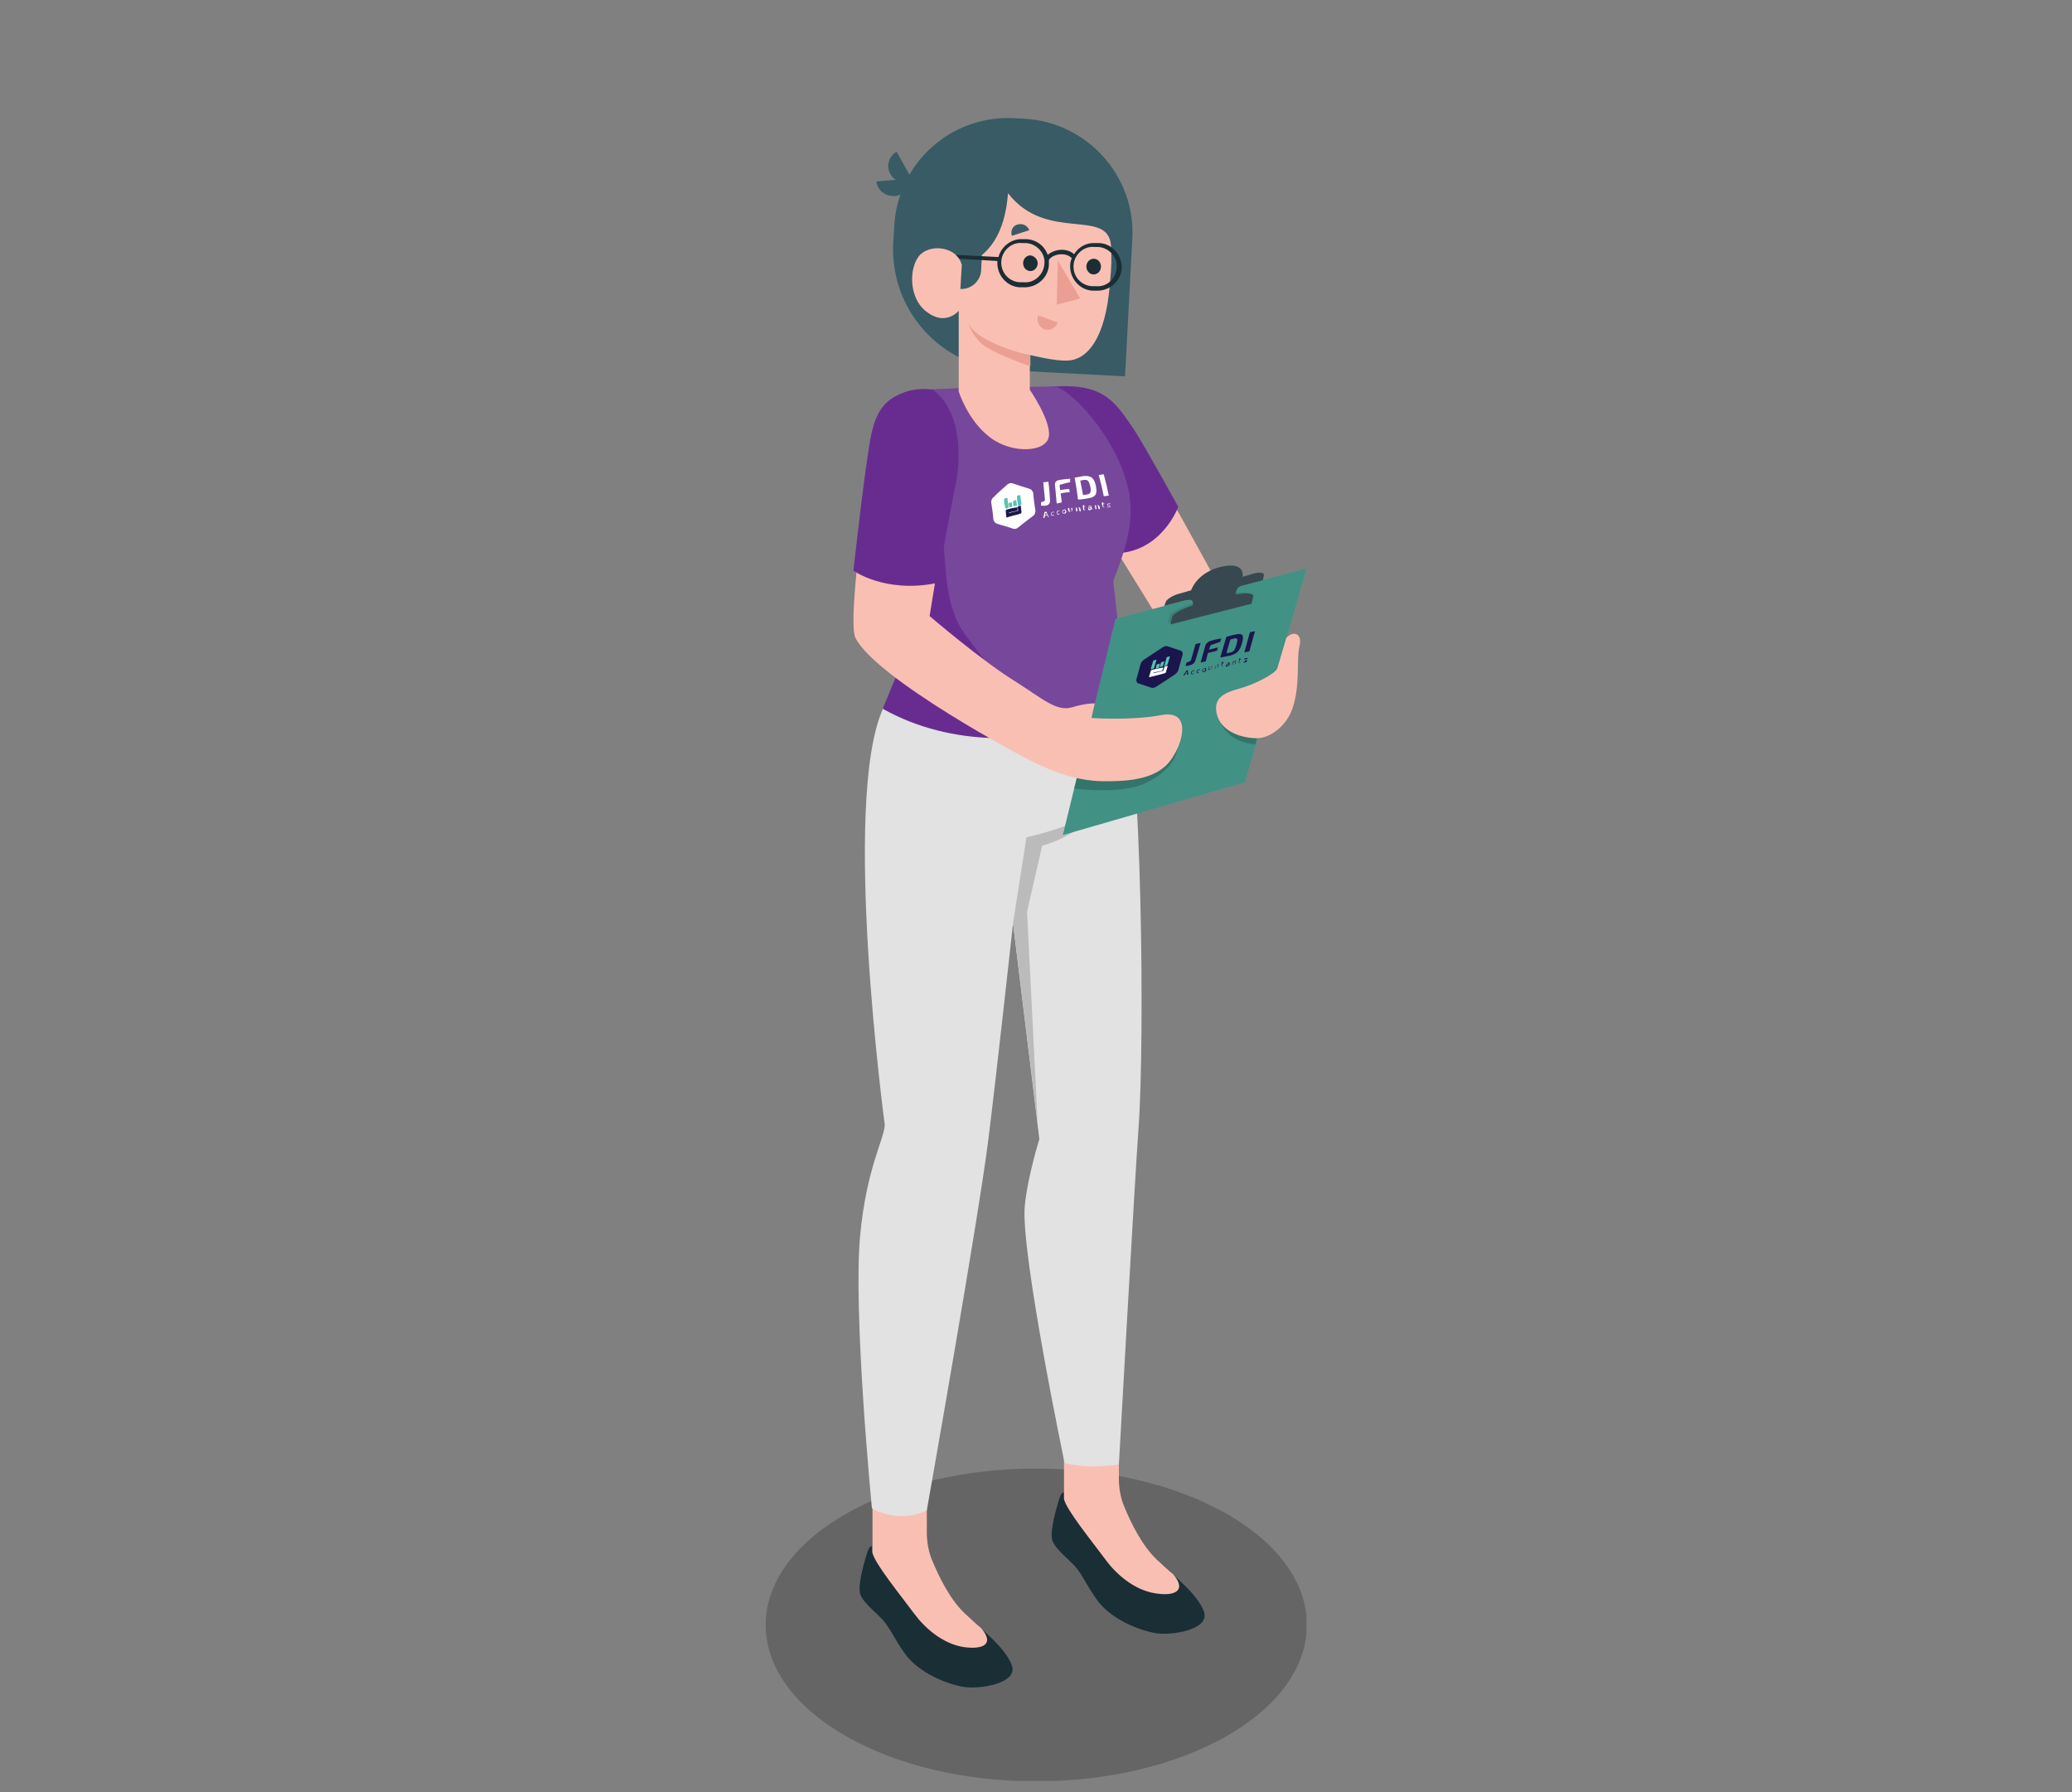 <?xml version="1.0" encoding="utf-8"?>
<!-- Generator: Adobe Illustrator 25.0.1, SVG Export Plug-In . SVG Version: 6.00 Build 0)  -->
<svg version="1.1" id="Layer_1" xmlns="http://www.w3.org/2000/svg" xmlns:xlink="http://www.w3.org/1999/xlink" x="0px" y="0px"
	 viewBox="0 0 370 320" style="enable-background:new 0 0 370 320;" xml:space="preserve">
<rect x="0" y="0" width="370" height="320" fill="#808080" stroke="none"/>
<g>
	<g style="opacity:0.21;">
		<g>
			<defs>
				<rect id="SVGID_1_" x="136.7" y="262.2" width="96.6" height="55.8"/>
			</defs>
			<clipPath id="SVGID_2_">
				<use xlink:href="#SVGID_1_"  style="overflow:visible;"/>
			</clipPath>
			<g style="clip-path:url(#SVGID_2_);">
				<defs>
					<rect id="SVGID_3_" x="136.7" y="262.2" width="96.6" height="55.8"/>
				</defs>
				<clipPath id="SVGID_4_">
					<use xlink:href="#SVGID_3_"  style="overflow:visible;"/>
				</clipPath>
				<path style="clip-path:url(#SVGID_4_);fill:#010101;" d="M219.2,270.4c18.9,10.9,18.9,28.6,0,39.5c-18.9,10.9-49.5,10.9-68.3,0
					c-18.9-10.9-18.9-28.6,0-39.5C169.7,259.5,200.3,259.5,219.2,270.4"/>
			</g>
		</g>
	</g>
	<path style="fill:#FABFB3;" d="M188.3,69.1c6.4,0.3,8.6,1.5,12,5.5c3.3,3.9,19.1,33.2,19.1,33.2s-3,8.3-9.5,7.6l-12.1-19.6
		L188.3,69.1z"/>
	<path style="fill:#682C91;" d="M187.4,69.1c0,0,4.6-0.6,7.9,0.6c3.3,1.2,4.9,3.6,7.2,7c1.8,2.7,7.9,13.8,7.9,13.8s-3,8.3-11.5,8.3
		L187.4,69.1z"/>
	<path style="fill:#1A2E36;" d="M165.5,277.5v-1.4c0.5,1.6,3.1,8.6,6.9,12.2c3.1,2.8,7.2,6,8.3,9.1c1.1,3.2-5.8,4.3-8.7,3.8
		c-3.3-0.6-7.6-2.5-10-5.4c-1.6-2-2.7-4.4-3.9-6c-1.2-1.6-3.9-3.4-4.5-5.2c-0.3-1,0.1-3.2,0.6-5.1c0.5-1.7,0.9-3.6,1.5-3.4
		c0,0.2,0,1.1,0,1.1c0.7,0.8,2.7,1.6,4.9,1.6C162,278.8,165.5,278.6,165.5,277.5"/>
	<path style="fill:#FABFB3;" d="M175.2,290.7c-1-0.8-1.9-1.7-2.8-2.5c-2.7-2.5-4.7-6.6-5.9-9.5c-0.7-1.6-1-3.4-1-5.1v-5.5h-9.7v9v0
		v0.2l0,0c0.5,2,4.9,7.4,7.5,10.9c1.7,2.3,4.9,5.3,8.8,5.9C175.7,294.6,177.6,293.5,175.2,290.7"/>
	<path style="fill:#1A2E36;" d="M199.8,267.9v-1.4c0.5,1.6,3.1,8.6,6.9,12.2c3.1,2.8,7.2,6,8.3,9.1c1.1,3.2-5.8,4.3-8.7,3.8
		c-3.3-0.6-7.6-2.5-10-5.4c-1.6-2-2.7-4.4-3.9-6c-1.2-1.6-3.9-3.4-4.5-5.2c-0.3-1,0.1-3.2,0.6-5.1c0.5-1.7,0.9-3.6,1.5-3.4
		c0,0.2,0,1.1,0,1.1c0.7,0.8,2.7,1.6,4.9,1.6C196.3,269.3,199.8,269,199.8,267.9"/>
	<path style="fill:#FABFB3;" d="M209.5,281.1c-1-0.8-1.9-1.7-2.8-2.5c-2.7-2.5-4.7-6.6-5.9-9.5c-0.7-1.6-1-3.4-1-5.1v-5.5H190v9v0
		v0.2l0,0c0.5,2,4.9,7.4,7.5,10.9c1.7,2.3,4.9,5.3,8.8,5.9C210,285.1,211.9,283.9,209.5,281.1"/>
	<path style="fill:#E1E2E1;" d="M157.7,126.5c-7.5,16.5,0.3,74.4,0.3,74.4c-0.2,2.7-3.3,7.9-4.4,19.7c-1.3,13.9,2.1,48.7,2.1,48.7
		s4.5,2.9,9.8,0.4c0,0,9.3-52.5,11-66.3c1.5-12,4.4-38.5,4.4-38.5l4.7,38.5c0,0-2.1,6.7-2.6,11.9c-0.8,8.1,7.1,45.9,7.1,45.9
		s3.4,1.2,9.7,0.3c0,0,2.8-50.2,3.5-59.9c1.2-16.4,0.5-67.7-2.5-77.4L157.7,126.5z"/>
	<path style="fill:#BBBBBB;" d="M180.9,164.8l2.4-15.3c0,0,10.3-2.1,15-6.6c0,0-4.9,6.1-12.2,8.1l-2.7,11.8l1.9,37.8L180.9,164.8z"
		/>
	<path style="fill:#77479C;" d="M171,69.3L171,69.3c-2.9,0.2-3.8,0.1-5.9,0.3c-4.2,0.4-5.2,6.5-6.9,10.1c-1.8,3.9-1.9,8.4-0.5,12.4
		l6.7,19.5c0,0-3.2,7.6-6.8,14.8c16.9,9.4,38,4.5,43.1-2.4c0.2-1.5-1.1-12.9-1.9-20.3c3-7.5,3.8-12.2,2.5-17.1
		c-2.3-9.2-10.7-17.6-13.1-17.6L171,69.3z"/>
	<path style="fill:#385B65;" d="M156.5,32.4l3.5-0.3c-0.4-0.2-0.8-0.6-1-1c-0.8-1.4-0.3-3.2,1.1-4l2.3,4.1
		c3.7-6.4,10.8-10.5,18.7-10.1l1.8,0.1c11.2,0.6,19.9,10.2,19.3,21.4c-0.6,11.6-1.3,24.6-1.3,24.6l-21-1.1
		c-11.9-0.6-21-10.8-20.4-22.7l0.2-3.1c0.1-2,0.5-3.8,1.1-5.6c-0.3,0.2-0.6,0.3-1,0.3C158.1,35.1,156.7,34,156.5,32.4"/>
	<path style="fill:#FABFB3;" d="M198.4,43.9c0.1,2.3,0.1,3.6-0.2,6.7c-0.8,10.4-4.3,12.9-6.1,13.5c-1.7,0.7-5,0-8.2-0.7l0,6.2
		c0,0,3.8,5.5,3.4,8.3c-0.4,2.9-6.6,3.2-10.5,0.2c-4-3-5.6-8.2-5.6-8.2l0-14.4c0,0-2.3,2.8-5.7,0.2c-3.4-2.5-3.2-8.3-1.1-10.3
		c2.2-2,6.6-1.1,7.3,1.8c0,0,7.4-0.6,8.3-12.7C186.9,43.4,197.9,37,198.4,43.9"/>
	<path style="fill:#385B65;" d="M171.8,46.4l-0.3,5.2c1.9,0.1,3.6-1.4,3.7-3.3l0.3-5.8L171.8,46.4z"/>
	<path style="fill:#1A2E36;" d="M185.3,47c0,0.8-0.6,1.4-1.3,1.4c-0.7,0-1.3-0.6-1.3-1.4c0-0.8,0.6-1.4,1.3-1.4
		C184.7,45.7,185.3,46.3,185.3,47"/>
	<path style="fill:#EB9F93;" d="M185.4,56.3l3.5,1.3c-0.4,1-1.4,1.5-2.4,1.2C185.5,58.4,185,57.3,185.4,56.3"/>
	<path style="fill:#385B65;" d="M183.8,41.1l-3.1,1c-0.3-0.8,0.1-1.8,1-2C182.6,39.8,183.5,40.3,183.8,41.1"/>
	<path style="fill:#1A2E36;" d="M196.6,47.6c0,0.8-0.6,1.4-1.3,1.4c-0.7,0-1.3-0.6-1.3-1.4c0-0.8,0.6-1.4,1.3-1.4
		C196,46.2,196.6,46.8,196.6,47.6"/>
	<polygon style="fill:#EB9F93;" points="188.9,46.5 188.7,54.4 192.9,53.3 	"/>
	<path style="fill:#EB9F93;" d="M184,63.4c-3.3-0.6-10.2-3-11.1-5.8c0,0,0.3,1.7,2.2,3.6c2,1.9,8.9,4.2,8.9,4.2V63.4z"/>
	<path style="fill:#682C91;" d="M175.3,128.3c-5.5-1.3-6.6-3.4-5.1-8.9c0.1-0.2,0.1-0.4,0.2-0.5c1.1-2.6,5.4-1.1,5.4-1.1
		s-1.8-2.2-3.8-5c-2-2.8-2.9-7.5-3.1-10.7c-0.3-3.3-0.8-9.8-0.8-9.8s-4.3-2.6-2.6-7.3l-6.7-4.1c0,0-0.5,0.3-1.3,0.9
		c-1.1,3.4-0.9,7.1,0.3,10.5l6.7,19.5c0,0-4,7-6.8,14.8c12.4,6.9,27.2,6.1,36.1,2.4C186.7,130,180.2,129.5,175.3,128.3"/>
	<path style="fill:#1A2E36;" d="M171.3,46.2l6.8,0.4c0,0.1,0,0.1,0,0.2c-0.1,2.3,1.7,4.4,4,4.5l0.7,0c2.3,0.1,4.4-1.7,4.5-4
		c0-0.3,0-0.6,0-0.9l0,0c0.4-0.6,1.3-1,2.3-1c0.8,0,1.4,0.3,1.8,0.7c-0.2,0.4-0.3,0.9-0.3,1.3c-0.1,2.3,1.7,4.4,4,4.5l0.7,0
		c2.3,0.1,4.4-1.7,4.5-4c0.1-2.3-1.7-4.4-4-4.5l-0.7,0c-1.6-0.1-3,0.7-3.8,2c-0.5-0.5-1.3-0.8-2.2-0.8c-1,0-1.9,0.4-2.5,0.9
		c-0.6-1.6-2-2.7-3.8-2.8l-0.7,0c-2-0.1-3.8,1.3-4.3,3.2l-7.6-0.4C170.7,45.5,171,45.8,171.3,46.2 M191.7,47.4
		c0.1-1.9,1.8-3.5,3.7-3.3l0.7,0c1.9,0.1,3.5,1.8,3.3,3.7c-0.1,2-1.8,3.5-3.7,3.3l-0.7,0C193.1,51,191.6,49.4,191.7,47.4
		 M178.8,46.7c0.1-1.9,1.8-3.5,3.7-3.3l0.7,0c1.9,0.1,3.5,1.8,3.3,3.7c-0.1,1.9-1.8,3.5-3.7,3.3l-0.7,0
		C180.2,50.3,178.7,48.7,178.8,46.7"/>
	<polygon style="fill:#57C2B1;" points="233.3,101.5 199.2,110.5 189.8,149.1 222.3,139.7 	"/>
	<g style="opacity:0.25;">
		<g>
			<defs>
				<rect id="SVGID_5_" x="189.8" y="101.5" width="43.5" height="47.6"/>
			</defs>
			<clipPath id="SVGID_6_">
				<use xlink:href="#SVGID_5_"  style="overflow:visible;"/>
			</clipPath>
			<g style="clip-path:url(#SVGID_6_);">
				<defs>
					<rect id="SVGID_7_" x="189.8" y="101.5" width="43.5" height="47.6"/>
				</defs>
				<clipPath id="SVGID_8_">
					<use xlink:href="#SVGID_7_"  style="overflow:visible;"/>
				</clipPath>
				<polygon style="clip-path:url(#SVGID_8_);fill:#010101;" points="233.3,101.5 199.2,110.5 189.8,149.1 222.3,139.7 				"/>
			</g>
		</g>
	</g>
	<g style="opacity:0.2;">
		<g>
			<defs>
				<rect id="SVGID_9_" x="191.8" y="133.4" width="18.5" height="7.8"/>
			</defs>
			<clipPath id="SVGID_10_">
				<use xlink:href="#SVGID_9_"  style="overflow:visible;"/>
			</clipPath>
			<g style="clip-path:url(#SVGID_10_);">
				<defs>
					<rect id="SVGID_11_" x="191.8" y="133.4" width="18.5" height="7.8"/>
				</defs>
				<clipPath id="SVGID_12_">
					<use xlink:href="#SVGID_11_"  style="overflow:visible;"/>
				</clipPath>
				<path style="clip-path:url(#SVGID_12_);fill:#010101;" d="M210.3,133.4c-0.2,2.1-1.7,4.5-5.9,6.5c-4.3,2-12.6,0.9-12.6,0.9
					l1.2-4.7L210.3,133.4z"/>
			</g>
		</g>
	</g>
	<g style="opacity:0.2;">
		<g>
			<defs>
				<rect id="SVGID_13_" x="217.9" y="128.8" width="6.6" height="4.2"/>
			</defs>
			<clipPath id="SVGID_14_">
				<use xlink:href="#SVGID_13_"  style="overflow:visible;"/>
			</clipPath>
			<g style="clip-path:url(#SVGID_14_);">
				<defs>
					<rect id="SVGID_15_" x="217.9" y="128.8" width="6.6" height="4.1"/>
				</defs>
				<clipPath id="SVGID_16_">
					<use xlink:href="#SVGID_15_"  style="overflow:visible;"/>
				</clipPath>
				<path style="clip-path:url(#SVGID_16_);fill:#010101;" d="M217.9,128.8c0.3,0.9,1.8,3.8,6.3,4.1l0.3-1.2L217.9,128.8z"/>
			</g>
		</g>
	</g>
	<g style="opacity:0.1;">
		<g>
			<defs>
				<rect id="SVGID_17_" x="208.5" y="105.8" width="14.8" height="5.6"/>
			</defs>
			<clipPath id="SVGID_18_">
				<use xlink:href="#SVGID_17_"  style="overflow:visible;"/>
			</clipPath>
			<g style="clip-path:url(#SVGID_18_);">
				<defs>
					<rect id="SVGID_19_" x="208.5" y="105.8" width="14.8" height="5.6"/>
				</defs>
				<clipPath id="SVGID_20_">
					<use xlink:href="#SVGID_19_"  style="overflow:visible;"/>
				</clipPath>
				<path style="clip-path:url(#SVGID_20_);fill:#010101;" d="M223,107.6c0,0,0.1-0.6,0.3-1.3c0.2-0.7-1.8-0.7-4.5-0.1l-5,1.3
					c-2.6,0.7-4.9,1.8-5,2.5l-0.3,1.3L223,107.6z"/>
			</g>
		</g>
	</g>
	<path style="fill:#384850;" d="M225.7,102.7c0.1-0.4-0.7-0.6-1.8-0.3l-2,0.6c0,0,0.6-2.8-3.8-1.8c-4.4,1-5.4,4.2-5.4,4.2
		s-1,0.3-2.1,0.6c-1.2,0.3-2.2,1-2.4,1.4l-0.3,0.8l17.6-4.6C225.5,103.6,225.6,103.2,225.7,102.7"/>
	<path style="fill:#384850;" d="M223.2,104.1c-1.6,0.4-2.3,0.6-2.5,1.7c-0.3,1.3-0.4,2.2-0.4,2.2l-7.8,2.1c0,0,0.4-1.6,0.5-2.2
		c0.1-0.6-0.1-1-1.4-0.7l-0.1-0.5l12.2-3.1L223.2,104.1z"/>
	<path style="fill:#384850;" d="M223.5,107.8c0,0,0.1-0.6,0.3-1.3c0.2-0.7-1.8-0.7-4.5-0.1l-5,1.3c-2.6,0.7-4.9,1.8-5,2.5l-0.3,1.3
		L223.5,107.8z"/>
	<path style="fill:#FABFB3;" d="M229.7,113.9c0,0-1.3,4.4-1.6,5.4c-0.3,1-4.1,2.9-6.6,3.6c-2.5,0.7-5.2,1.5-4.1,5
		c1.1,3.2,5.2,4,7.3,3.9c2.1-0.1,5-2.1,6.1-5.3c1.4-4.1,0.7-8.5,1.2-10.9C232.7,113.1,231,112.5,229.7,113.9"/>
	<path style="fill:#FABFB3;" d="M165.8,69.6c-4.4,0.3-9,2.7-9.7,8c-0.7,5.3-5,33.3-3.3,36.4c3.9,7.3,29.6,21.1,32.2,22.3
		c2.6,1.2,6.8,3.1,11.9,3.2c4,0,9.4-0.1,12.1-3.7c2.4-3.2,3.8-9.2-1.7-8.1c-5.4,1-12.4,0.5-12.4,0.5l0.6-2.6c0,0-1.4-0.1-4.1,0.7
		c-2.7,0.8-5.2-1.5-9.9-4.5C175.3,118,166,110,166,110l3.8-23.3C169.8,86.6,169.9,76.5,165.8,69.6"/>
	<path style="fill:#682C91;" d="M166.6,69.6c0,0-2.4-0.5-5,0.4c-2.6,1-4.9,2.3-6,7.5c-1.1,5.2-3.2,24.4-3.2,24.4s5.7,4.1,14.9,2.2
		l3.3-17.4C170.7,86.7,173.3,74.6,166.6,69.6"/>
	<path style="fill-rule:evenodd;clip-rule:evenodd;fill:#FFFFFF;" d="M187.2,86c-0.4,0.1-0.6,0.1-0.9,0.1c0.1,1.2,0.2,1.9,0.3,3.1
		c0,0.2-0.1,0.3-0.4,0.4c-0.1,0-0.2,0-0.3,0.1c0,0.2,0,0.4,0,0.6c0.2,0,0.6,0,0.8,0c0.6-0.1,0.9-0.5,0.8-1.1
		C187.4,87.9,187.4,87.3,187.2,86 M191.1,86.1c0-0.3,0-0.4,0-0.6c-0.6,0-1.2,0.1-1.9,0.2c-0.6,0.1-0.9,0.4-0.8,1
		c0.1,1.3,0.2,1.9,0.3,3.2c0.4-0.1,0.6-0.1,0.9-0.2c-0.1-0.7-0.1-1-0.2-1.6c0.6-0.1,0.9-0.2,1.6-0.2c0-0.2,0-0.4-0.1-0.6
		c-0.7,0.1-1,0.1-1.6,0.2c0-0.3,0-0.4-0.1-0.7c0-0.2,0.1-0.3,0.3-0.3C190.2,86.3,190.5,86.2,191.1,86.1 M192.5,89.2
		c0.5,0,1.1-0.1,1.7-0.2c1.4-0.2,1.8-0.7,1.5-2.2c-0.3-1.5-0.9-1.9-2.2-1.8c-0.6,0.1-1.1,0.2-1.6,0.3
		C192.2,86.9,192.3,87.6,192.5,89.2 M192.9,85.8c0.3,0,0.4-0.1,0.7-0.1c0.6-0.1,0.9,0.2,1.1,1.2c0.2,1,0,1.3-0.6,1.4
		c-0.3,0-0.5,0.1-0.7,0.1C193.2,87.4,193.1,86.9,192.9,85.8 M198,88.5c-0.3-1.5-0.5-2.3-0.9-3.8c-0.4,0-0.5,0.1-0.9,0.1
		c0.4,1.5,0.6,2.3,0.9,3.8C197.5,88.6,197.7,88.5,198,88.5"/>
	<path style="fill-rule:evenodd;clip-rule:evenodd;fill:#FFFFFF;" d="M187,92c0.1,0.1,0.1,0.2,0.1,0.3c0.1,0,0.1,0,0.2,0
		c-0.2-0.3-0.3-0.5-0.4-0.9c0,0,0,0-0.1,0c-0.1,0-0.1,0-0.2,0c0,0,0,0-0.1,0.1c-0.1,0.4-0.1,0.6-0.2,1c0.1,0,0.1,0,0.2,0
		c0-0.1,0-0.2,0.1-0.3C186.7,92,186.8,92,187,92 M186.9,91.9c-0.1,0-0.2,0-0.3,0.1c0-0.2,0-0.2,0.1-0.4c0,0,0-0.1,0-0.1c0,0,0,0,0,0
		c0,0,0,0.1,0,0.1C186.8,91.6,186.9,91.7,186.9,91.9 M188.2,91.9c-0.1,0-0.2,0.1-0.2,0.1c-0.2,0-0.2,0-0.2-0.2c0-0.2,0-0.3,0.2-0.3
		c0.1,0,0.1,0,0.2,0c0,0,0-0.1,0-0.1c-0.1,0-0.2,0-0.2,0c-0.3,0.1-0.3,0.2-0.3,0.4c0,0.3,0.1,0.3,0.4,0.3
		C188.1,92.1,188.2,92,188.2,91.9C188.2,91.9,188.2,91.9,188.2,91.9 M189.2,91.7c-0.1,0-0.2,0-0.2,0.1c-0.2,0-0.2,0-0.2-0.2
		c0-0.2,0-0.3,0.2-0.3c0.1,0,0.1,0,0.2,0c0,0,0-0.1,0-0.1c-0.1,0-0.2,0-0.2,0c-0.3,0-0.3,0.2-0.3,0.4s0.1,0.3,0.4,0.3
		C189.1,91.8,189.2,91.8,189.2,91.7C189.3,91.7,189.3,91.7,189.2,91.7 M190,91c-0.3,0-0.3,0.2-0.3,0.4c0,0.3,0.1,0.3,0.4,0.3
		c0.3,0,0.3-0.2,0.3-0.4C190.3,91,190.2,90.9,190,91 M190,91.1c0.2,0,0.2,0,0.2,0.2c0,0.2,0,0.2-0.2,0.3c-0.2,0-0.2,0-0.2-0.2
		C189.8,91.2,189.8,91.1,190,91.1 M191.5,90.7c-0.1,0-0.1,0-0.2,0c0,0.2,0,0.3,0.1,0.5c-0.1,0.1-0.2,0.1-0.3,0.1
		c-0.1,0-0.1,0-0.1-0.1c0-0.2,0-0.3-0.1-0.5c-0.1,0-0.1,0-0.2,0c0,0.2,0,0.3,0.1,0.5c0,0.1,0.1,0.2,0.2,0.2c0.1,0,0.2-0.1,0.3-0.2
		c0,0,0,0.1,0,0.1c0,0,0.1,0,0.1,0C191.5,91.1,191.5,91,191.5,90.7 M192.2,90.6c-0.1,0-0.1,0-0.1,0c0,0.3,0,0.4,0.1,0.7
		c0.1,0,0.1,0,0.2,0c0-0.2,0-0.3-0.1-0.5c0.1-0.1,0.2-0.1,0.3-0.1c0.1,0,0.1,0,0.1,0.1c0,0.2,0,0.3,0.1,0.5c0.1,0,0.1,0,0.2,0
		c0-0.2,0-0.3-0.1-0.5c0-0.1-0.1-0.2-0.2-0.2c-0.1,0-0.2,0.1-0.3,0.2C192.2,90.7,192.2,90.7,192.2,90.6 M193.8,91c0,0-0.1,0-0.1,0
		c-0.1,0-0.1,0-0.1-0.1c0-0.1,0-0.2,0-0.4l0.2,0c0,0,0-0.1,0-0.1c-0.1,0-0.1,0-0.2,0c0-0.1,0-0.1,0-0.2c-0.1,0-0.1,0-0.2,0
		c0,0.1,0,0.1,0,0.2c-0.1,0-0.1,0-0.1,0c0,0,0,0.1,0,0.1c0.1,0,0.1,0,0.1,0c0,0.2,0,0.2,0,0.4c0,0.1,0.1,0.2,0.2,0.2
		C193.7,91.1,193.8,91.1,193.8,91C193.8,91,193.8,91,193.8,91 M194.3,90.5c0.1,0,0.3-0.1,0.3-0.1c0.1,0,0.2,0,0.2,0.1c0,0,0,0,0,0.1
		c-0.1,0-0.2,0-0.3,0c-0.1,0-0.2,0.1-0.2,0.2c0,0,0,0,0,0.1c0,0.1,0.1,0.2,0.3,0.2c0.1,0,0.2-0.1,0.3-0.2c0,0,0,0.1,0,0.1
		c0,0,0.1,0,0.1,0c0-0.2,0-0.3-0.1-0.5c0-0.2-0.1-0.2-0.3-0.2C194.5,90.3,194.4,90.3,194.3,90.5C194.3,90.4,194.3,90.4,194.3,90.5
		 M194.4,90.8C194.4,90.7,194.4,90.7,194.4,90.8l0.4-0.1l0,0.1c-0.1,0.1-0.2,0.1-0.3,0.1C194.5,90.9,194.4,90.9,194.4,90.8
		C194.4,90.8,194.4,90.8,194.4,90.8 M195.6,90.2c-0.1,0-0.1,0-0.1,0c0,0.3,0.1,0.4,0.1,0.7c0.1,0,0.1,0,0.2,0c0-0.2,0-0.3-0.1-0.5
		c0.1-0.1,0.2-0.1,0.3-0.1c0.1,0,0.1,0,0.1,0.1c0,0.2,0,0.3,0.1,0.5c0.1,0,0.1,0,0.2,0c0-0.2,0-0.3-0.1-0.5c0-0.1-0.1-0.2-0.2-0.2
		c-0.1,0-0.2,0.1-0.3,0.2C195.6,90.2,195.6,90.2,195.6,90.2 M197.2,90.5c0,0-0.1,0-0.1,0c-0.1,0-0.1,0-0.1-0.1c0-0.1,0-0.2,0-0.4
		c0.1,0,0.1,0,0.2,0c0,0,0-0.1,0-0.1c-0.1,0-0.1,0-0.2,0c0-0.1,0-0.1,0-0.2c-0.1,0-0.1,0-0.2,0c0,0.1,0,0.1,0,0.2
		c-0.1,0-0.1,0-0.1,0c0,0,0,0.1,0,0.1c0.1,0,0.1,0,0.1,0c0,0.2,0,0.2,0.1,0.4c0,0.1,0.1,0.2,0.2,0.2
		C197.1,90.7,197.2,90.6,197.2,90.5C197.2,90.6,197.2,90.6,197.2,90.5 M198.1,90.3c0.1,0,0.1,0,0.1,0.1c0,0.1,0,0.1-0.2,0.1
		c-0.1,0-0.2,0-0.3,0v0.1c0.1,0,0.3,0,0.3,0c0.2,0,0.3-0.1,0.3-0.2c0-0.1-0.1-0.1-0.2-0.2c-0.1,0-0.1,0-0.2,0c-0.1,0-0.1,0-0.1-0.1
		c0-0.1,0-0.1,0.2-0.1c0.1,0,0.2,0,0.3,0c0,0,0-0.1,0-0.1c-0.1,0-0.2,0-0.3,0c-0.2,0-0.3,0.1-0.3,0.2c0,0.1,0.1,0.2,0.2,0.2
		C197.9,90.2,198,90.3,198.1,90.3"/>
	<path style="fill-rule:evenodd;clip-rule:evenodd;fill:#FFFFFF;" d="M179.9,86.5c0.2-0.2,0.7-0.3,0.9-0.2c1.2,0.4,1.8,0.6,3.1,1
		c0.3,0.1,0.5,0.4,0.6,0.7c0.1,1.3,0.2,1.9,0.4,3.2c0,0.3-0.1,0.7-0.4,0.9c-1.1,0.8-1.7,1.3-2.7,2.1c-0.2,0.2-0.6,0.3-0.9,0.2
		c-1.1-0.4-1.7-0.5-2.9-0.9c-0.3-0.1-0.5-0.4-0.6-0.7c-0.1-1.2-0.2-1.8-0.4-3.1c0-0.3,0.1-0.7,0.4-0.9
		C178.4,87.8,178.9,87.4,179.9,86.5"/>
	<path style="fill-rule:evenodd;clip-rule:evenodd;fill:#1B154E;" d="M179.8,92.4c-0.1,0-0.1,0-0.1-0.1c0-0.4-0.1-0.6-0.1-1.1
		c0-0.1,0-0.1,0.1-0.2c0,0,0,0,0,0c0.7-0.2,1.1-0.3,1.8-0.4c0.1,0,0.2,0,0.2,0.1c0,0.1,0,0.2,0,0.3c0,0.1-0.1,0.2-0.1,0.2
		c-0.5,0.1-0.8,0.2-1.4,0.3c0,0.1,0,0.1,0,0.1c0.7-0.2,1-0.2,1.6-0.4c0-0.2,0-0.4-0.1-0.6c0-0.1,0.1-0.2,0.1-0.2
		c0.1,0,0.2,0,0.3-0.1c0.1,0,0.2,0,0.2,0.1c0,0.4,0.1,0.7,0.1,1.1c0,0.1-0.1,0.2-0.1,0.2c-0.1,0-0.2,0-0.3,0.1c0,0,0,0,0,0
		C181.2,92,180.7,92.1,179.8,92.4C179.8,92.4,179.8,92.4,179.8,92.4"/>
	<path style="fill-rule:evenodd;clip-rule:evenodd;fill:#57C2B1;" d="M181.6,88.7c0-0.1,0.1-0.2,0.1-0.2c0.1,0,0.2,0,0.3-0.1
		c0.1,0,0.2,0,0.2,0.1c0.1,0.6,0.1,0.9,0.2,1.5c0,0.1-0.1,0.2-0.1,0.2c-0.1,0-0.2,0-0.3,0.1c-0.1,0-0.2,0-0.2-0.1
		C181.7,89.6,181.6,89.3,181.6,88.7"/>
	<path style="fill-rule:evenodd;clip-rule:evenodd;fill:#57C2B1;" d="M180.9,89.6c0-0.1,0.1-0.2,0.1-0.2c0.1,0,0.2,0,0.3-0.1
		c0.1,0,0.2,0,0.2,0.1c0,0.3,0,0.4,0.1,0.7c0,0.1-0.1,0.2-0.1,0.2c-0.1,0-0.2,0-0.3,0.1c-0.1,0-0.2,0-0.2-0.1
		C180.9,90.1,180.9,89.9,180.9,89.6"/>
	<path style="fill-rule:evenodd;clip-rule:evenodd;fill:#57C2B1;" d="M180.1,90c0-0.1,0.1-0.2,0.1-0.2l0.3-0.1c0.1,0,0.2,0,0.2,0.1
		c0,0.2,0,0.3,0.1,0.5c0,0.1-0.1,0.2-0.1,0.2c-0.1,0-0.2,0-0.3,0.1c-0.1,0-0.2,0-0.2-0.1C180.2,90.3,180.2,90.2,180.1,90"/>
	<path style="fill-rule:evenodd;clip-rule:evenodd;fill:#57C2B1;" d="M179.3,89.2c0-0.1,0-0.2,0.1-0.2c0.1,0,0.2,0,0.3-0.1
		c0.1,0,0.2,0,0.2,0.1c0.1,0.6,0.1,0.9,0.2,1.5c0,0.1-0.1,0.2-0.1,0.2l-0.3,0.1c-0.1,0-0.2,0-0.2-0.1
		C179.4,90.1,179.3,89.8,179.3,89.2"/>
	<path style="fill-rule:evenodd;clip-rule:evenodd;fill:#1B154E;" d="M214.4,114.8l-0.9,0.2l-0.8,2.8c-0.1,0.2-0.2,0.3-0.5,0.4
		l-0.3,0.1l-0.2,0.6c0.1,0,0.5,0,0.7-0.1c0.6-0.1,1-0.5,1.1-1L214.4,114.8z M217.9,114.6l0.2-0.6c-0.5,0.1-1.2,0.2-1.8,0.4
		c-0.5,0.1-1,0.5-1.1,1l-0.8,2.9l0.9-0.2l0.4-1.5l1.6-0.4l0.2-0.6l-1.6,0.4l0.2-0.6c0.1-0.2,0.2-0.3,0.4-0.3L217.9,114.6z
		 M217.9,117.4c0.5-0.1,1-0.2,1.6-0.3c1.3-0.3,1.9-0.8,2.3-2.3c0.4-1.4,0.1-1.8-1.2-1.5c-0.6,0.1-1.1,0.3-1.6,0.4L217.9,117.4z
		 M219.7,114.2l0.7-0.2c0.6-0.1,0.7,0.1,0.4,1.1c-0.3,1-0.5,1.3-1.1,1.4c-0.2,0.1-0.5,0.1-0.7,0.1L219.7,114.2z M223.1,116.3l1-3.6
		l-0.9,0.2l-1,3.6L223.1,116.3z"/>
	<path style="fill-rule:evenodd;clip-rule:evenodd;fill:#1B154E;" d="M212,120.3l0,0.2l0.2,0l-0.1-0.8c0,0,0,0,0,0l-0.1,0
		c0,0-0.1,0-0.1,0l-0.6,0.9l0.2,0l0.2-0.3L212,120.3z M212,120.2l-0.3,0.1l0.2-0.4l0-0.1l0,0c0,0,0,0,0,0.1L212,120.2z M213.2,120.2
		c-0.1,0-0.2,0.1-0.2,0.1c-0.2,0-0.2,0-0.2-0.2c0-0.2,0.1-0.2,0.3-0.3c0.1,0,0.1,0,0.2,0l0-0.1c-0.1,0-0.2,0-0.2,0
		c-0.3,0.1-0.4,0.2-0.4,0.4c-0.1,0.2,0,0.3,0.3,0.3C213,120.4,213.1,120.3,213.2,120.2L213.2,120.2z M214.2,120
		c-0.1,0-0.2,0.1-0.2,0.1c-0.2,0-0.2,0-0.2-0.2c0.1-0.2,0.1-0.2,0.3-0.3c0.1,0,0.1,0,0.2,0l0-0.1c-0.1,0-0.2,0-0.2,0
		c-0.3,0.1-0.4,0.2-0.4,0.4c-0.1,0.2,0,0.3,0.3,0.3C214,120.1,214.1,120.1,214.2,120L214.2,120z M215.1,119.3
		c-0.2,0.1-0.4,0.2-0.4,0.4c-0.1,0.2,0,0.3,0.3,0.3c0.3-0.1,0.4-0.2,0.4-0.4C215.4,119.3,215.3,119.2,215.1,119.3 M215.1,119.4
		c0.1,0,0.2,0,0.1,0.2c0,0.2-0.1,0.2-0.3,0.3c-0.1,0-0.2,0-0.1-0.2C214.9,119.5,214.9,119.4,215.1,119.4 M216.5,118.9l-0.1,0
		l-0.1,0.5c-0.1,0.1-0.2,0.1-0.3,0.1c-0.1,0-0.1,0-0.1-0.1l0.1-0.4l-0.1,0l-0.1,0.5c0,0.1,0,0.2,0.1,0.1c0.1,0,0.2-0.1,0.3-0.2
		l0,0.1l0.1,0L216.5,118.9z M217.2,118.8l-0.1,0l-0.2,0.6l0.1,0l0.1-0.5c0.1-0.1,0.2-0.1,0.3-0.2c0.1,0,0.1,0,0.1,0.1l-0.1,0.4
		l0.1,0l0.1-0.5c0-0.1,0-0.2-0.1-0.1C217.4,118.7,217.3,118.8,217.2,118.8L217.2,118.8z M218.4,119l-0.1,0c-0.1,0-0.1,0-0.1-0.1
		l0.1-0.4l0.2-0.1l0-0.1l-0.2,0l0.1-0.2l-0.1,0l-0.1,0.2l-0.1,0l0,0.1l0.1,0l-0.1,0.4c0,0.1,0,0.2,0.1,0.1
		C218.3,119.2,218.4,119.1,218.4,119L218.4,119z M219,118.5c0.1,0,0.2-0.1,0.3-0.1c0.1,0,0.1,0,0.1,0.1l0,0l-0.3,0.1
		c-0.1,0-0.2,0.1-0.2,0.2l0,0.1c0,0.1,0,0.2,0.2,0.1c0.1,0,0.2-0.1,0.3-0.2l0,0.1l0.1,0l0.1-0.4c0-0.2,0-0.2-0.2-0.2
		C219.3,118.3,219.1,118.4,219,118.5L219,118.5z M219,118.8c0,0,0-0.1,0.1-0.1l0.3-0.1l0,0.1C219.3,118.8,219.2,118.9,219,118.8
		C219,118.9,219,118.9,219,118.8L219,118.8z M220.3,118.1l-0.1,0l-0.2,0.6l0.1,0l0.1-0.4c0.1-0.1,0.2-0.1,0.3-0.2
		c0.1,0,0.1,0,0.1,0.1l-0.1,0.4l0.1,0l0.1-0.5c0-0.1,0-0.2-0.1-0.1C220.5,118,220.4,118.1,220.3,118.1L220.3,118.1z M221.5,118.3
		l-0.1,0c-0.1,0-0.1,0-0.1-0.1l0.1-0.4l0.2-0.1l0-0.1l-0.2,0.1l0.1-0.2l-0.1,0l-0.1,0.2l-0.1,0l0,0.1l0.1,0l-0.1,0.4
		c0,0.1,0,0.2,0.1,0.1C221.4,118.4,221.5,118.4,221.5,118.3L221.5,118.3z M222.3,118C222.4,118,222.5,118,222.3,118
		c0.1,0.1,0,0.1-0.1,0.2c-0.1,0-0.2,0-0.2,0l0,0.1c0.1,0,0.2,0,0.3,0c0.2,0,0.3-0.1,0.4-0.3c0-0.1,0-0.1-0.1-0.1l-0.2,0
		c-0.1,0-0.1,0-0.1-0.1c0-0.1,0.1-0.1,0.2-0.1c0.1,0,0.2,0,0.3-0.1l0-0.1c-0.1,0-0.2,0-0.3,0c-0.2,0-0.3,0.1-0.3,0.2
		c0,0.1,0,0.1,0.1,0.1L222.3,118z"/>
	<path style="fill-rule:evenodd;clip-rule:evenodd;fill:#1B154E;" d="M207.6,115.6c0.3-0.2,0.7-0.3,0.9-0.2l2.4,0.8
		c0.2,0.1,0.3,0.3,0.3,0.6l-0.8,2.9c-0.1,0.3-0.4,0.6-0.7,0.8l-3.2,2.1c-0.3,0.2-0.7,0.3-0.9,0.2l-2.4-0.8c-0.2-0.1-0.3-0.4-0.3-0.6
		l0.8-2.9c0.1-0.3,0.4-0.6,0.7-0.8L207.6,115.6z"/>
	<path style="fill-rule:evenodd;clip-rule:evenodd;fill:#FFFFFF;" d="M205.3,120.9c-0.1,0-0.1,0-0.1-0.1l0.3-1
		c0-0.1,0.1-0.1,0.2-0.2c0,0,0,0,0,0l1.9-0.4c0.1,0,0.1,0,0.1,0.1l-0.1,0.3c0,0.1-0.1,0.2-0.2,0.2l-1.4,0.3l0,0.1l1.7-0.4l0.2-0.6
		c0-0.1,0.1-0.2,0.2-0.2l0.3-0.1c0.1,0,0.1,0,0.1,0.1l-0.3,1c0,0.1-0.1,0.2-0.2,0.2l-0.3,0.1c0,0,0,0,0,0L205.3,120.9
		C205.3,120.9,205.3,120.9,205.3,120.9"/>
	<path style="fill-rule:evenodd;clip-rule:evenodd;fill:#57C2B1;" d="M208.3,117.5c0-0.1,0.1-0.2,0.2-0.2l0.3-0.1
		c0.1,0,0.1,0,0.1,0.1l-0.4,1.3c0,0.1-0.1,0.2-0.2,0.2L208,119c-0.1,0-0.1,0-0.1-0.1L208.3,117.5z"/>
	<path style="fill-rule:evenodd;clip-rule:evenodd;fill:#57C2B1;" d="M207.3,118.4c0-0.1,0.1-0.2,0.2-0.2l0.3-0.1
		c0.1,0,0.1,0,0.1,0.1l-0.2,0.6c0,0.1-0.1,0.2-0.2,0.2l-0.3,0.1c-0.1,0-0.1,0-0.1-0.1L207.3,118.4z"/>
	<path style="fill-rule:evenodd;clip-rule:evenodd;fill:#57C2B1;" d="M206.5,118.8c0-0.1,0.1-0.2,0.2-0.2l0.3-0.1
		c0.1,0,0.1,0,0.1,0.1l-0.1,0.5c0,0.1-0.1,0.2-0.2,0.2l-0.3,0.1c-0.1,0-0.1,0-0.1-0.1L206.5,118.8z"/>
	<path style="fill-rule:evenodd;clip-rule:evenodd;fill:#57C2B1;" d="M205.9,118.1c0-0.1,0.1-0.2,0.2-0.2l0.3-0.1
		c0.1,0,0.1,0,0.1,0.1l-0.4,1.3c0,0.1-0.1,0.2-0.2,0.2l-0.3,0.1c-0.1,0-0.1,0-0.1-0.1L205.9,118.1z"/>
</g>
</svg>
